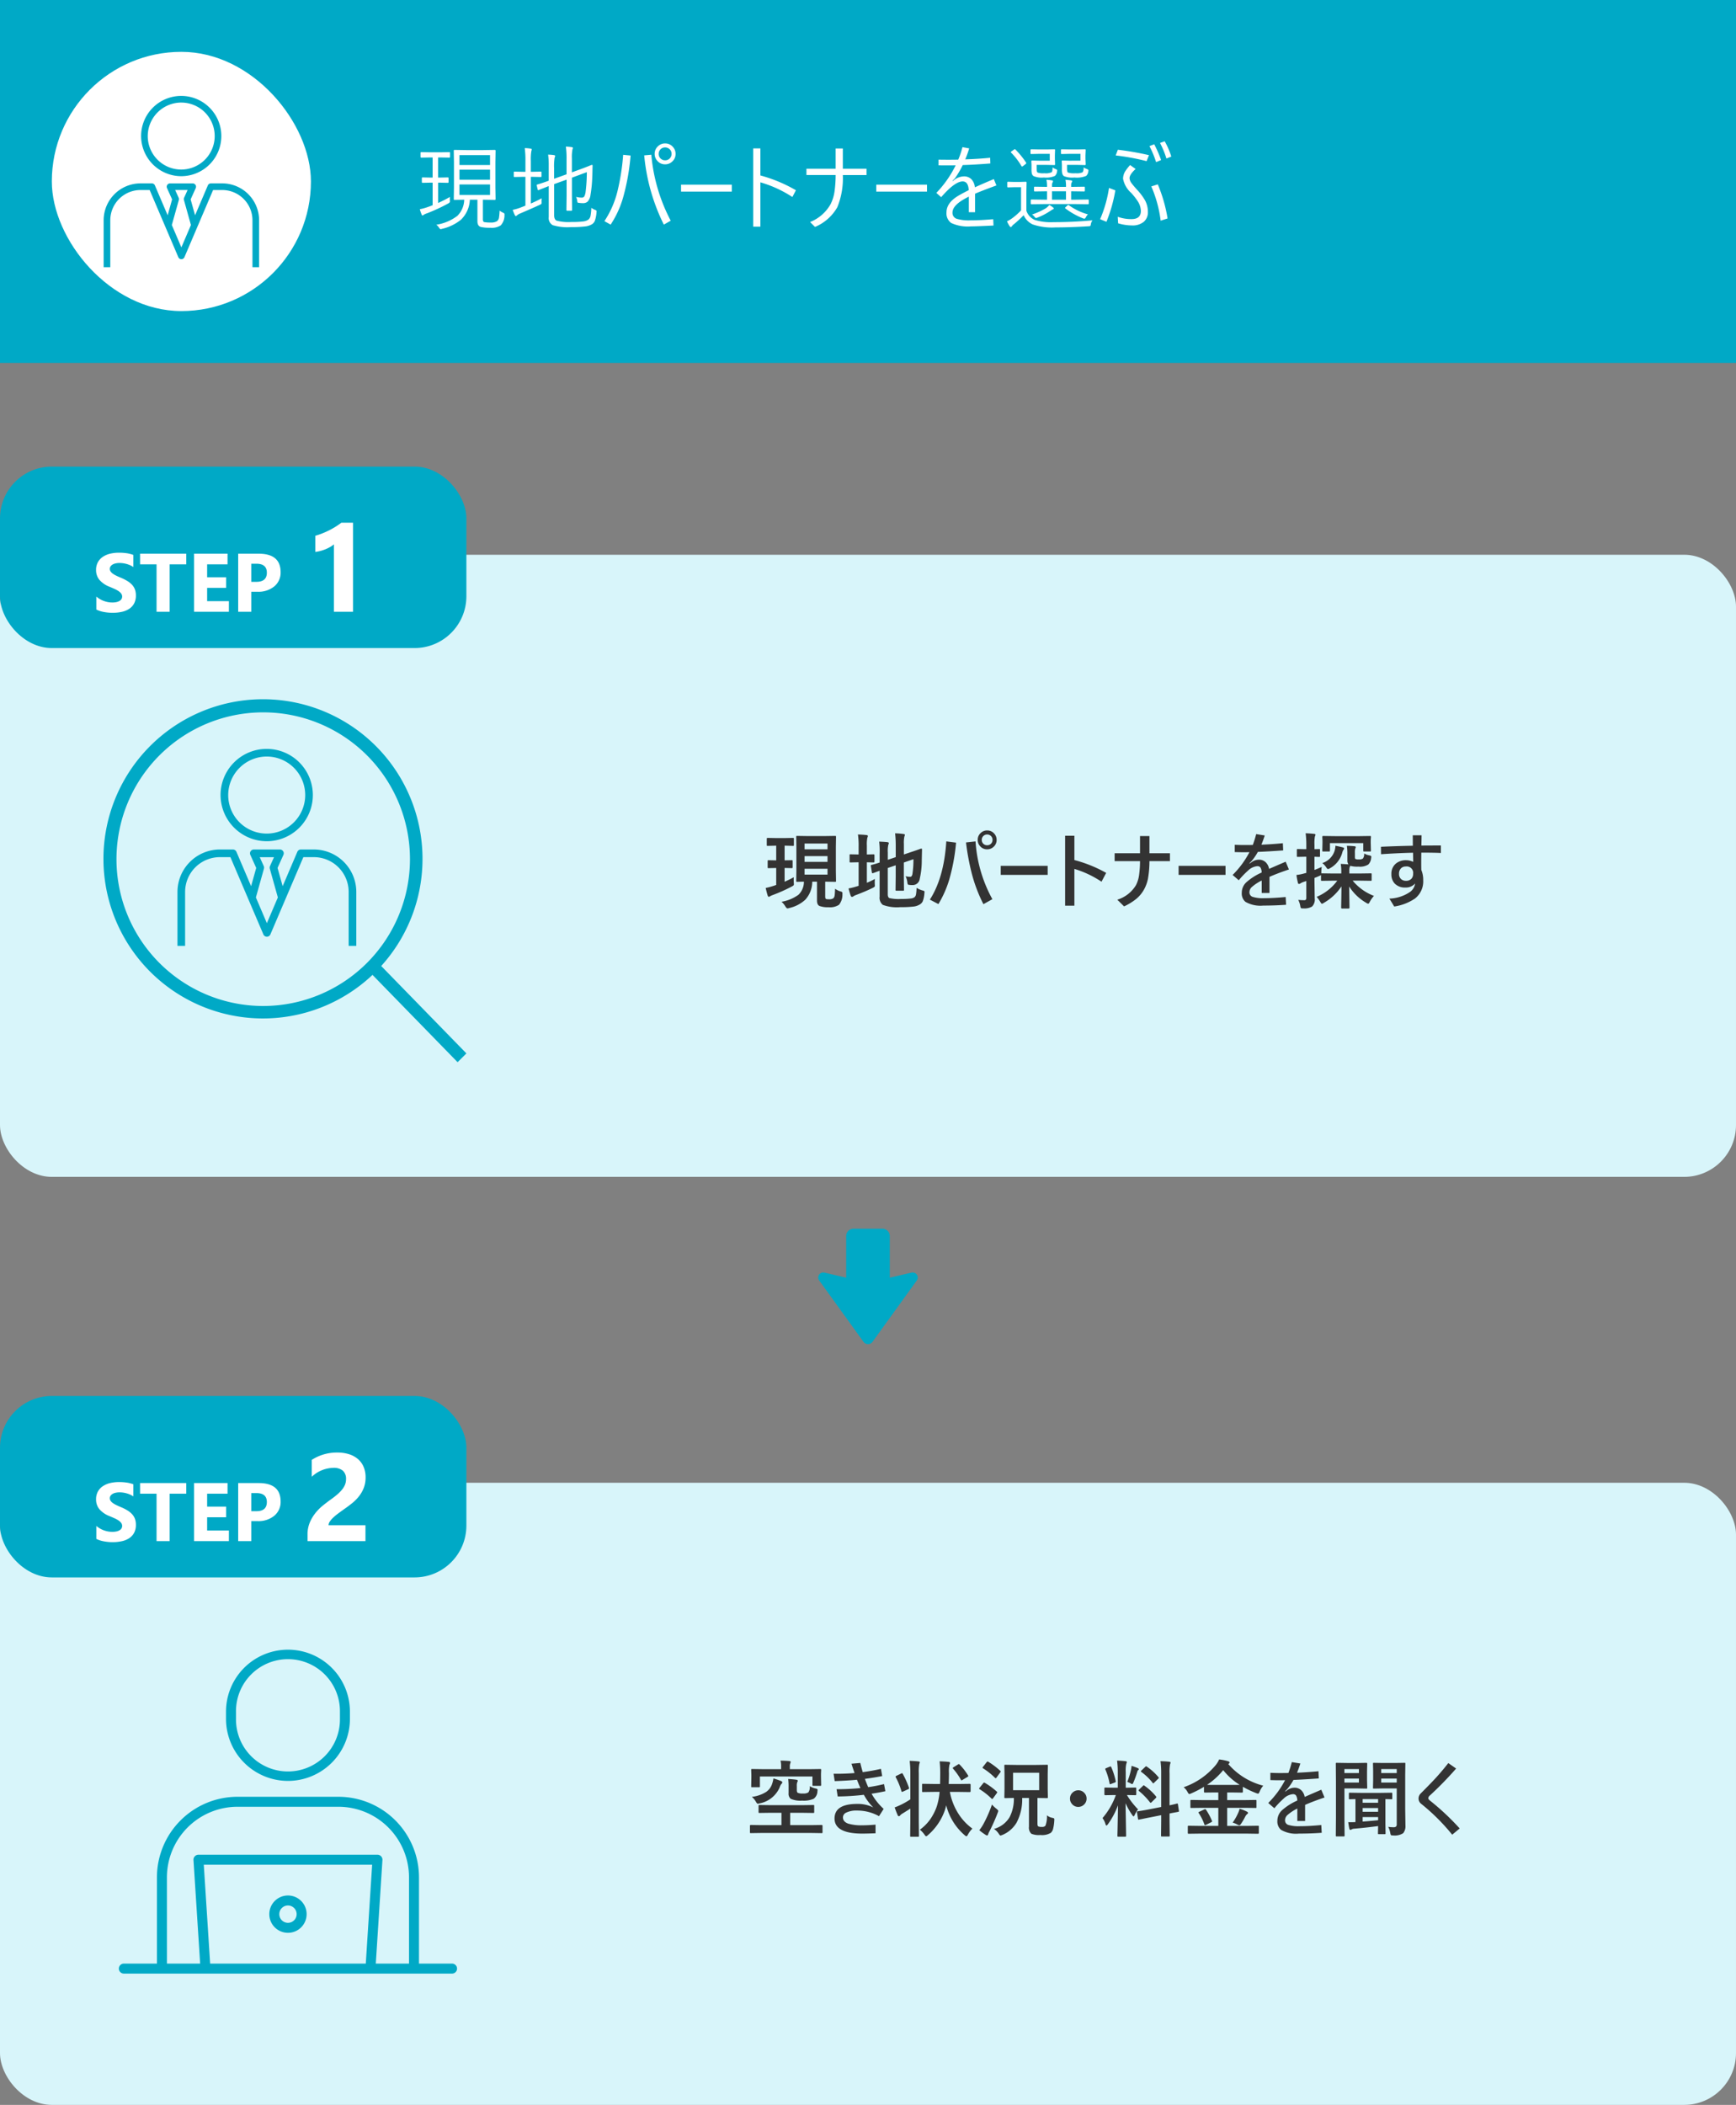 <svg xmlns="http://www.w3.org/2000/svg" width="335" height="406" viewBox="0 0 335 406">
  <rect x="0" y="0" width="335" height="406" fill="#808080" stroke="none"/>
  <g id="グループ_5468" data-name="グループ 5468" transform="translate(-20 -1033)">
    <g id="ステップ" transform="translate(0 486)">
      <rect id="長方形_3112" data-name="長方形 3112" width="335" height="120" rx="10" transform="translate(20 654)" fill="#d8f5fa"/>
      <g id="STEP1" transform="translate(-245 -76)">
        <rect id="長方形_3114" data-name="長方形 3114" width="70" height="70" transform="translate(285 758)" fill="rgba(255,255,255,0)"/>
        <path id="パス_9417" data-name="パス 9417" d="M69.925,68.184,53.488,51.326a30.785,30.785,0,1,0-1.681,1.716l16.42,16.84Zm-39.2-9.144A28.319,28.319,0,1,1,59.039,30.721,28.351,28.351,0,0,1,30.721,59.04" transform="translate(285.075 758)" fill="#00a9c6"/>
        <path id="パス_9422" data-name="パス 9422" d="M55.763,112.492a8.905,8.905,0,1,0-8.94-8.9A8.933,8.933,0,0,0,55.763,112.492Zm0-16.336a7.431,7.431,0,1,1-7.465,7.431A7.457,7.457,0,0,1,55.763,96.156Zm9.056,17.931h-2.5a.737.737,0,0,0-.678.448l-2.832,6.631-.987-3.525,1.134-2.513a.737.737,0,0,0-.672-1.04h-5.04a.737.737,0,0,0-.672,1.04l1.134,2.513-.987,3.525-2.831-6.631a.737.737,0,0,0-.678-.448h-2.5a8.192,8.192,0,0,0-8.2,8.167V132.68h1.474V122.255a6.716,6.716,0,0,1,6.724-6.693h2.015l6.363,14.9a.737.737,0,0,0,1.356,0l6.363-14.9h2.016a6.716,6.716,0,0,1,6.724,6.693V132.68h1.474V122.255A8.192,8.192,0,0,0,64.819,114.088ZM55.763,128.3l-2.12-4.964,1.554-5.552a.738.738,0,0,0-.038-.5l-.775-1.717h2.757l-.775,1.717a.738.738,0,0,0-.038.5l1.554,5.552Z" transform="translate(260.737 672.767)" fill="#00a9c6"/>
      </g>
      <rect id="長方形_3115" data-name="長方形 3115" width="335" height="120" rx="10" transform="translate(20 833)" fill="#d8f5fa"/>
      <rect id="長方形_3113" data-name="長方形 3113" width="90" height="35" rx="10" transform="translate(20 637)" fill="#00a9c6"/>
      <rect id="長方形_3116" data-name="長方形 3116" width="90" height="35" rx="10" transform="translate(20 816.258)" fill="#00a9c6"/>
      <g id="グループ_4890" data-name="グループ 4890" transform="translate(134 679)">
        <path id="パス_9439" data-name="パス 9439" d="M-51.852-2.578a3.272,3.272,0,0,0,1.047.516.8.8,0,0,1,.313.141.351.351,0,0,1,.063.234q0,.07-.008.18A3.058,3.058,0,0,1-51.094.516a3.121,3.121,0,0,1-1.992.477A4.687,4.687,0,0,1-54.852.75Q-55.344.531-55.344-.3V-3.937h-.914A5.176,5.176,0,0,1-57.617-.445,6.83,6.83,0,0,1-60.68,1.141a1.621,1.621,0,0,1-.352.078q-.172,0-.414-.383a3.63,3.63,0,0,0-.742-.9,7.76,7.76,0,0,0,3.273-1.352,3.469,3.469,0,0,0,1.047-2.523q-.555.008-1,.023l-.312.008q-.125,0-.148-.031a.292.292,0,0,1-.023-.148l.031-1.945v-4.594l-.031-1.945a.285.285,0,0,1,.031-.172.269.269,0,0,1,.141-.023l2,.031h3.32l2.008-.031q.133,0,.156.039a.315.315,0,0,1,.023.156l-.031,1.945v4.594l.031,1.945a.254.254,0,0,1-.027.152.254.254,0,0,1-.152.027l-1.906-.031v2.852q0,.422.172.492a2.076,2.076,0,0,0,.578.047,1.317,1.317,0,0,0,.836-.2,1.01,1.01,0,0,0,.242-.625Q-51.883-1.711-51.852-2.578ZM-53.312-5.3V-6.43h-4.43V-5.3Zm0-6h-4.43v1.117h4.43Zm-4.43,3.539h4.43V-8.867h-4.43Zm-3.789-3.125h-.062v2.836l1.375-.031a.247.247,0,0,1,.156.031.269.269,0,0,1,.023.141v1.188q0,.125-.039.148a.244.244,0,0,1-.141.023l-1.375-.031v2.656q1.086-.484,1.773-.875-.016.2-.016.445,0,.219.016.609.016.2.016.266a.381.381,0,0,1-.062.25,1.5,1.5,0,0,1-.336.219,29.764,29.764,0,0,1-3.68,1.648,3.431,3.431,0,0,0-.5.227.488.488,0,0,1-.25.109q-.148,0-.211-.2-.18-.531-.4-1.5a13.717,13.717,0,0,0,1.5-.4q.18-.055.531-.18V-6.578l-1.469.031q-.133,0-.156-.031a.269.269,0,0,1-.023-.141V-7.906q0-.125.031-.148a.292.292,0,0,1,.148-.023l1.469.031v-2.836H-63.3l-1.57.039q-.117,0-.141-.039a.315.315,0,0,1-.023-.156v-1.172q0-.172.164-.172l1.57.031h1.773l1.555-.031q.125,0,.148.031a.269.269,0,0,1,.023.141v1.172a.285.285,0,0,1-.031.172.269.269,0,0,1-.141.023ZM-36.125-2.75a4.585,4.585,0,0,0,1.156.508,1.036,1.036,0,0,1,.313.117.193.193,0,0,1,.063.164q0,.063-.023.25A5.4,5.4,0,0,1-34.93-.172a1.376,1.376,0,0,1-.555.617,2.938,2.938,0,0,1-1.281.422,20.932,20.932,0,0,1-2.508.109A7.75,7.75,0,0,1-42.648.531a1.742,1.742,0,0,1-.609-1.586V-6.047q-.422.148-.937.344-.281.1-.344.117a.455.455,0,0,1-.109.023q-.07,0-.1-.148l-.2-1.25a.535.535,0,0,1-.016-.1q0-.055.141-.109.648-.156,1.57-.461V-9.391q.008-.211.008-.43a14.755,14.755,0,0,0-.1-1.844q.813.023,1.539.094.32.047.32.18a.888.888,0,0,1-.1.336,6.08,6.08,0,0,0-.094,1.516v1.383l1.531-.516v-2.32a19.888,19.888,0,0,0-.125-2.273,12.377,12.377,0,0,1,1.633.133q.258.023.258.172a1.345,1.345,0,0,1-.1.32,5.914,5.914,0,0,0-.094,1.438v2.016l1.234-.414q.859-.281,1.625-.555.422-.156.469-.164h.039q.133,0,.133.164l-.047,2.047A15.761,15.761,0,0,1-35.516-4.5a1.37,1.37,0,0,1-1.375,1.219,4.308,4.308,0,0,1-.594-.031q-.273-.023-.328-.1a1.494,1.494,0,0,1-.1-.43,3.614,3.614,0,0,0-.336-1.148,3.751,3.751,0,0,0,.844.109.363.363,0,0,0,.32-.125,1.047,1.047,0,0,0,.164-.469,17.612,17.612,0,0,0,.188-2.8l-1.852.641v2.781l.031,2.484a.235.235,0,0,1-.027.145.254.254,0,0,1-.152.027h-1.281q-.125,0-.148-.031a.269.269,0,0,1-.023-.141l.031-2.484V-7.1l-1.531.523v5.07q0,.57.3.727a7.8,7.8,0,0,0,2.3.172A13.838,13.838,0,0,0-37.2-.7a1.464,1.464,0,0,0,.688-.25.94.94,0,0,0,.281-.57A9.054,9.054,0,0,0-36.125-2.75Zm-8.039-1.711A4.335,4.335,0,0,0-44.2-3.9q0,.211.008.43.016.2.016.266a.364.364,0,0,1-.062.246,1.734,1.734,0,0,1-.367.223q-1.266.633-3.187,1.359a2.116,2.116,0,0,0-.523.258.388.388,0,0,1-.273.109q-.156,0-.242-.2-.172-.453-.43-1.422a12.35,12.35,0,0,0,1.586-.4l.367-.109V-7.68h-.133l-1.453.031q-.125,0-.141-.031a.35.35,0,0,1-.016-.141V-9.039a.288.288,0,0,1,.023-.156.224.224,0,0,1,.133-.023l1.453.031h.133v-1.5a14.709,14.709,0,0,0-.133-2.352q.922.023,1.656.109.258.023.258.2a1.345,1.345,0,0,1-.1.32,6.4,6.4,0,0,0-.094,1.516v1.711l1.313-.031q.156,0,.156.18V-7.82q0,.172-.156.172l-1.312-.031v3.953Q-45.023-4.008-44.164-4.461Zm21.656-9.359a1.762,1.762,0,0,1,1.359.6A1.752,1.752,0,0,1-20.68-12a1.739,1.739,0,0,1-.6,1.352,1.78,1.78,0,0,1-1.227.469,1.739,1.739,0,0,1-1.352-.6A1.752,1.752,0,0,1-24.328-12a1.739,1.739,0,0,1,.6-1.352A1.752,1.752,0,0,1-22.508-13.82Zm0,.781a.983.983,0,0,0-.773.336,1,1,0,0,0-.266.7,1.007,1.007,0,0,0,.336.781,1.019,1.019,0,0,0,.7.258,1.007,1.007,0,0,0,.781-.336,1.019,1.019,0,0,0,.258-.7,1.007,1.007,0,0,0-.336-.781A1.019,1.019,0,0,0-22.508-13.039ZM-33.562-.477q2.727-4.234,3.172-11.234l1.883.242a37.728,37.728,0,0,1-1.336,7.2A20.506,20.506,0,0,1-31.914.383Zm6.977-11.031,1.836-.2A26.625,26.625,0,0,0-21.5-.562L-23.227.4A28.907,28.907,0,0,1-25.5-5.617,46.4,46.4,0,0,1-26.586-11.508Zm6.7,4.516h9.055V-5.25h-9.055ZM-5.672-8.109A25.821,25.821,0,0,1,.461-5.633l-.9,1.7A19.468,19.468,0,0,0-5.672-6.4V.688H-7.461V-12.8h1.789ZM8.813-9.422h3.953v1.516H8.813a19.579,19.579,0,0,1-.3,3.461A7.375,7.375,0,0,1,7.8-2.492,6.38,6.38,0,0,1,6.273-.625,11.266,11.266,0,0,1,3.914.828L2.609-.461a6.383,6.383,0,0,0,3.609-2.82,6.218,6.218,0,0,0,.594-1.937,19.906,19.906,0,0,0,.18-2.687h-4.9V-9.422h4.9v-3.312h1.82Zm5.625,2.43h9.055V-5.25H14.438ZM30.414-11.07q2.273-.1,4.141-.289l.063,1.391q-2.781.2-4.891.289a10.344,10.344,0,0,1-1.25,1.82l-.367.352.047.07.4-.289A2.36,2.36,0,0,1,29.93-8.18a1.841,1.841,0,0,1,1.336.516A2.322,2.322,0,0,1,31.9-6.4q.648-.3,3.2-1.391l.625,1.5q-2.141.711-3.75,1.422v3.109h-1.5v-2.4a8.441,8.441,0,0,0-1.937,1.281,1.358,1.358,0,0,0-.43.953.9.9,0,0,0,.609.914,6.643,6.643,0,0,0,2.234.258q1.8,0,4.148-.227L35.18.516q-2.148.156-4.414.156a5.79,5.79,0,0,1-3.437-.727,2.1,2.1,0,0,1-.7-1.75,2.75,2.75,0,0,1,.844-1.984A11.271,11.271,0,0,1,30.461-5.7,1.8,1.8,0,0,0,30.2-6.719a.745.745,0,0,0-.586-.211,2.923,2.923,0,0,0-1.766.844,16.044,16.044,0,0,0-1.8,1.875L24.859-5.234a17.6,17.6,0,0,0,3.25-4.4q-.453.016-1.266.016-.516,0-1.57-.031v-1.406q1.008.047,1.781.047,1.1,0,1.7-.016a19.457,19.457,0,0,0,.656-2.094l1.648.266Q30.773-11.945,30.414-11.07ZM44.273-4.133l-2.18.031a.247.247,0,0,1-.156-.031.269.269,0,0,1-.023-.141v-.961a.727.727,0,0,1-.234.156q-.672.289-1.023.422v.734l.047,3.2A1.878,1.878,0,0,1,40.188.859a2.884,2.884,0,0,1-1.664.359h-.2q-.242,0-.3-.1a1.187,1.187,0,0,1-.109-.383A4.453,4.453,0,0,0,37.531-.43a9.421,9.421,0,0,0,1.2.063q.352,0,.352-.453V-4.07l-.594.2a2.834,2.834,0,0,0-.562.273.425.425,0,0,1-.273.094q-.141,0-.187-.2a12.538,12.538,0,0,1-.289-1.531,8.4,8.4,0,0,0,1.484-.289l.422-.109V-8.75h-.273l-1.375.031a.247.247,0,0,1-.156-.031.269.269,0,0,1-.023-.141v-1.172q0-.125.031-.148a.292.292,0,0,1,.148-.023l1.375.031h.273v-.8a17.192,17.192,0,0,0-.133-2.273q.9.031,1.641.117.258.023.258.172a1.132,1.132,0,0,1-.117.336,8.216,8.216,0,0,0-.078,1.617v.836l.891-.031q.133,0,.156.031a.269.269,0,0,1,.023.141v1.172q0,.125-.031.148a.292.292,0,0,1-.148.023l-.3-.008q-.281-.016-.594-.023V-6.2q.789-.3,1.406-.586a6.871,6.871,0,0,0-.078,1.148v.109a.268.268,0,0,1,.109-.016l2.18.031h1.563v-.273a8.517,8.517,0,0,0-.109-1.578q.719.023,1.484.094a1.376,1.376,0,0,1-.2-.812v-1.07a10.283,10.283,0,0,0-.1-1.7q.648,0,1.445.078.273.023.273.172a.682.682,0,0,1-.1.289,3.162,3.162,0,0,0-.062.883v.656q0,.383.078.445a1.323,1.323,0,0,0,.672.094,1.257,1.257,0,0,0,.8-.172,1.517,1.517,0,0,0,.234-.977,2.916,2.916,0,0,0,.977.367,1.258,1.258,0,0,1,.328.109.214.214,0,0,1,.07.18,1.889,1.889,0,0,1-.031.258,1.947,1.947,0,0,1-.555,1.227,3.046,3.046,0,0,1-1.891.4,4.852,4.852,0,0,1-1.586-.156.7.7,0,0,1-.094.227,2.52,2.52,0,0,0-.078.813v.445h1.938l2.188-.031a.247.247,0,0,1,.156.031.292.292,0,0,1,.023.148v1.086a.235.235,0,0,1-.027.145.254.254,0,0,1-.152.027l-2.187-.031h-1.3a9.911,9.911,0,0,0,4.109,2.945,5.225,5.225,0,0,0-.8,1.141q-.187.367-.32.367a1.113,1.113,0,0,1-.383-.18,9.587,9.587,0,0,1-3.281-3.148l.063,4.094q0,.164-.18.164H45.984q-.18,0-.18-.164,0-.133.031-1.664.023-1.406.031-2.445A10.158,10.158,0,0,1,42.445.156a.828.828,0,0,1-.352.164q-.109,0-.32-.367a5.535,5.535,0,0,0-.7-.961,9.482,9.482,0,0,0,3.984-3.125Zm4.9-8.586,2.2-.031a.247.247,0,0,1,.156.031.292.292,0,0,1,.023.148l-.039.648v.516l.039,1.453q0,.141-.039.172a.244.244,0,0,1-.141.023H50.25q-.133,0-.156-.039a.315.315,0,0,1-.023-.156v-1.422h-6.43v1.422q0,.141-.039.172a.315.315,0,0,1-.156.023H42.328q-.109,0-.141-.039a.457.457,0,0,1-.016-.156l.031-1.453v-.4l-.031-.766q0-.18.156-.18l2.188.031ZM44.7-10.867q1.07.211,1.445.32.227.063.227.2a.368.368,0,0,1-.1.242,1.56,1.56,0,0,0-.25.57,4.918,4.918,0,0,1-2.359,3,.964.964,0,0,1-.4.156q-.133,0-.32-.3a3.617,3.617,0,0,0-.773-.852,3.65,3.65,0,0,0,2.352-2.3A3.907,3.907,0,0,0,44.7-10.867ZM61.273-9.539q-.016,1.211-.016,1.922,0,.8.016,1.406a4.986,4.986,0,0,1,.367,2,4.18,4.18,0,0,1-1.6,3.531A9.666,9.666,0,0,1,56.047.852l-.93-1.523a7.484,7.484,0,0,0,4.047-1.336,2.418,2.418,0,0,0,.914-1.578,2.366,2.366,0,0,1-1.875.773,2.718,2.718,0,0,1-2.047-.75A2.542,2.542,0,0,1,55.5-5.406a2.5,2.5,0,0,1,.922-2.07,3.028,3.028,0,0,1,1.93-.6,3.131,3.131,0,0,1,1.359.32L59.68-9.523q-2.977.07-6.18.289l-.016-1.437q3.055-.141,6.156-.2l-.016-2.016h1.7q0,.578-.039,1.984,1.281-.016,3.766-.016v1.445Q63.789-9.539,61.273-9.539ZM58.281-6.867a1.228,1.228,0,0,0-.961.391,1.437,1.437,0,0,0-.352,1.023,1.3,1.3,0,0,0,.414,1.023,1.327,1.327,0,0,0,.93.32,1.355,1.355,0,0,0,1.07-.414,1.371,1.371,0,0,0,.313-.945A1.243,1.243,0,0,0,58.281-6.867Z" transform="translate(99 42)" fill="#333" stroke="rgba(0,0,0,0)" stroke-width="1"/>
      </g>
      <g id="グループ_4893" data-name="グループ 4893" transform="translate(134 858.258)">
        <path id="パス_9440" data-name="パス 9440" d="M-66.078.547l-2.031.031q-.125,0-.148-.031A.292.292,0,0,1-68.281.4V-.836q0-.156.172-.156l2.031.031H-62.2V-3.344h-2.031l-2.2.031a.266.266,0,0,1-.164-.031.269.269,0,0,1-.023-.141V-4.672q0-.125.031-.148a.315.315,0,0,1,.156-.023l2.2.031h5.969l2.188-.031a.285.285,0,0,1,.172.031.269.269,0,0,1,.023.141v1.188q0,.117-.031.145a.3.3,0,0,1-.164.027l-2.187-.031h-2.258V-.961h4.031l2.031-.031q.18,0,.18.156V.4q0,.133-.039.156a.244.244,0,0,1-.141.023L-56.492.547Zm9.25-12.3,2.109-.031q.133,0,.156.039a.292.292,0,0,1,.023.148l-.031.719v.563l.031,1.586a.266.266,0,0,1-.031.164.292.292,0,0,1-.148.023h-1.328q-.125,0-.148-.031a.315.315,0,0,1-.023-.156v-1.617H-66.359v1.891a.266.266,0,0,1-.031.164.269.269,0,0,1-.141.023h-1.328q-.133,0-.156-.031a.315.315,0,0,1-.023-.156l.031-1.7v-.531l-.031-.914a.266.266,0,0,1,.031-.164.292.292,0,0,1,.148-.023l2.109.031h3.484v-.492a4.753,4.753,0,0,0-.109-1.156q.781,0,1.711.078.242.023.242.18,0,.023-.086.3a1.508,1.508,0,0,0-.078.594v.492Zm.086,3.281a3.614,3.614,0,0,0,1.086.43,1.08,1.08,0,0,1,.352.117.224.224,0,0,1,.07.188,1.564,1.564,0,0,1-.023.219,1.833,1.833,0,0,1-.734,1.477,4.826,4.826,0,0,1-2.227.352,4.581,4.581,0,0,1-2.2-.352,1.272,1.272,0,0,1-.406-1.1v-1.2a11.419,11.419,0,0,0-.078-1.523q.984.055,1.586.148.258.047.258.188a.587.587,0,0,1-.1.3,1.928,1.928,0,0,0-.078.719v.727q0,.484.164.57a2.092,2.092,0,0,0,1.023.148,1.762,1.762,0,0,0,1.039-.211A1.73,1.73,0,0,0-56.742-8.477ZM-63.75-9.969a13.525,13.525,0,0,1,1.469.5q.242.1.242.266a.445.445,0,0,1-.2.32,2.767,2.767,0,0,0-.32.672,5.287,5.287,0,0,1-3.867,3.055,1.749,1.749,0,0,1-.328.07q-.156,0-.359-.359a3.557,3.557,0,0,0-.8-.969,6.662,6.662,0,0,0,2.758-.953,2.99,2.99,0,0,0,1.133-1.5A5.784,5.784,0,0,0-63.75-9.969Zm18.938,2.945a11.426,11.426,0,0,0,2.336,2.93l-.9,1.406a8.657,8.657,0,0,0-4.2-1.086,4.505,4.505,0,0,0-2.148.406,1.024,1.024,0,0,0-.609.906q0,.859,1.039,1.219a9.117,9.117,0,0,0,2.773.313q1.047,0,2.477-.125V.609q-1.727.062-2.523.063-5.391,0-5.391-2.914,0-2.812,4.383-2.812a6.568,6.568,0,0,1,3.1.688A10.282,10.282,0,0,1-46.3-6.812a46.142,46.142,0,0,1-5.047.32l-.219-1.4a45.764,45.764,0,0,0,4.609-.219q-.2-.4-.672-1.6-1.977.18-4.3.258l-.211-1.43q.211.016.625.016,1.672,0,3.422-.141-.4-1.156-.594-1.8l1.7-.148q.188.789.469,1.773,1.875-.25,3.516-.633l.242,1.391q-1.617.313-3.344.539.352.93.641,1.6a30.4,30.4,0,0,0,3.055-.594l.258,1.375Q-43.516-7.211-44.812-7.023Zm12.1-.352-2.18.031q-.125,0-.148-.031a.269.269,0,0,1-.023-.141V-8.75a.247.247,0,0,1,.031-.156.269.269,0,0,1,.141-.023l2.18.031h1.117q.031-1.266.031-2.125a21.336,21.336,0,0,0-.109-2.242q1,.023,1.742.109.258.023.258.2a.717.717,0,0,1-.109.336,6.084,6.084,0,0,0-.1,1.586q0,1.07-.047,2.141h1.891l2.172-.031q.164,0,.164.18v1.234q0,.172-.164.172l-2.172-.031H-29.7a11.8,11.8,0,0,0,1.719,4.32A10.5,10.5,0,0,0-25.352-.289,4.427,4.427,0,0,0-26.219.867q-.172.32-.281.32a.7.7,0,0,1-.336-.2,11.157,11.157,0,0,1-3.57-5.773q-.055.25-.242.891A11.164,11.164,0,0,1-33.93.961a.925.925,0,0,1-.352.227q-.086,0-.3-.289a4.424,4.424,0,0,0-.906-.977,8.75,8.75,0,0,0,1.961-1.961,10.285,10.285,0,0,0,1.266-2.437,12.391,12.391,0,0,0,.578-2.9Zm-4.75-5.984q.922.023,1.7.109.258.031.258.164a1.009,1.009,0,0,1-.094.32,7.936,7.936,0,0,0-.1,1.773v9.281l.031,2.813a.247.247,0,0,1-.031.156.269.269,0,0,1-.141.023h-1.328a.285.285,0,0,1-.172-.031.292.292,0,0,1-.023-.148l.031-2.8V-4.156q-.3.211-1.555.984a1.47,1.47,0,0,0-.414.344.316.316,0,0,1-.227.141.232.232,0,0,1-.234-.164q-.328-.758-.594-1.531a9.433,9.433,0,0,0,.9-.367,14.468,14.468,0,0,0,2.125-1.187v-5.008A18.363,18.363,0,0,0-37.461-13.359Zm-1.328,2.508A16.689,16.689,0,0,1-37.609-8.2a.36.36,0,0,1,.031.125q0,.1-.2.2l-.961.438a.6.6,0,0,1-.2.063q-.07,0-.109-.141a13.524,13.524,0,0,0-1.086-2.664.311.311,0,0,1-.047-.133q0-.078.172-.164l.93-.453a.483.483,0,0,1,.148-.047Q-38.867-10.977-38.789-10.852ZM-27.8-12.625A11.728,11.728,0,0,1-26.2-10.562a.33.33,0,0,1,.055.133q0,.063-.164.172l-.945.563a.344.344,0,0,1-.187.094q-.062,0-.133-.125a12.421,12.421,0,0,0-1.5-2.117.22.22,0,0,1-.07-.125q0-.078.164-.172l.836-.516a.376.376,0,0,1,.188-.078Q-27.914-12.734-27.8-12.625ZM-21.2-.227a5.083,5.083,0,0,0,3.016-2.258A7.644,7.644,0,0,0-17.352-6.2q-.7.008-1.266.023l-.4.008q-.125,0-.148-.039a.315.315,0,0,1-.023-.156l.031-1.6v-2.844l-.031-1.617q0-.133.031-.156a.269.269,0,0,1,.141-.023l2.1.031h3.883l2.063-.031q.133,0,.156.031a.292.292,0,0,1,.023.148l-.031,1.617v2.844l.031,1.6a.285.285,0,0,1-.031.172.292.292,0,0,1-.148.023L-12.8-6.2v4.938q0,.43.156.547a1.54,1.54,0,0,0,.711.094.807.807,0,0,0,.672-.227,4.972,4.972,0,0,0,.289-2.008,2.242,2.242,0,0,0,1,.477,1.668,1.668,0,0,1,.359.109.271.271,0,0,1,.07.211q0,.07-.008.172A8.263,8.263,0,0,1-9.8-.172a1.594,1.594,0,0,1-.43.7,3.24,3.24,0,0,1-2,.414A3.768,3.768,0,0,1-13.977.7a1.606,1.606,0,0,1-.461-1.359V-6.2H-15.75A9.478,9.478,0,0,1-16.836-1.43a5.741,5.741,0,0,1-2.7,2.344q-.375.141-.383.141-.117,0-.336-.336A3.02,3.02,0,0,0-21.2-.227ZM-12.469-7.7V-11.07h-5.039V-7.7ZM-24.023.016a7.881,7.881,0,0,0,.828-1.25,25.247,25.247,0,0,0,1.617-3.7,6.517,6.517,0,0,0,.867.82q.352.281.352.414a2.09,2.09,0,0,1-.109.352A37.357,37.357,0,0,1-22.039.2a2.553,2.553,0,0,0-.273.6q-.055.227-.211.227A.607.607,0,0,1-22.8.914,10.475,10.475,0,0,1-24.023.016Zm1.727-13.2a13.764,13.764,0,0,1,2.32,1.75q.086.07.086.117a.56.56,0,0,1-.1.2l-.7.961q-.1.141-.172.141a.2.2,0,0,1-.133-.07,13.26,13.26,0,0,0-2.3-1.836q-.1-.062-.1-.117a.468.468,0,0,1,.1-.187l.688-.875q.109-.133.188-.133A.311.311,0,0,1-22.3-13.187Zm-.672,4.055a13.963,13.963,0,0,1,2.32,1.7q.086.078.086.125a.513.513,0,0,1-.1.2l-.687.938q-.125.164-.187.164-.047,0-.133-.086a13.135,13.135,0,0,0-2.289-1.8q-.1-.055-.1-.109a.426.426,0,0,1,.1-.18l.688-.859q.1-.133.164-.133A.325.325,0,0,1-22.969-9.133ZM-4.922-7.68a1.545,1.545,0,0,1,1.188.531,1.534,1.534,0,0,1,.414,1.07,1.545,1.545,0,0,1-.531,1.188,1.552,1.552,0,0,1-1.07.414,1.53,1.53,0,0,1-1.187-.531,1.552,1.552,0,0,1-.414-1.07,1.53,1.53,0,0,1,.531-1.187A1.534,1.534,0,0,1-4.922-7.68Zm7.484-5.727q.867.023,1.625.109.258.023.258.164a.942.942,0,0,1-.1.336,6.035,6.035,0,0,0-.109,1.609V-8.18h.125l1.727-.031q.133,0,.156.031a.292.292,0,0,1,.023.148V-6.9q0,.164-.18.164L4.461-6.766A15.211,15.211,0,0,0,6.617-4a4.826,4.826,0,0,0-.641,1.055q-.141.289-.227.289T5.5-2.9A13.4,13.4,0,0,1,4.2-5.187l.109,6.273q0,.125-.039.156a.292.292,0,0,1-.148.023H2.8q-.125,0-.148-.031a.292.292,0,0,1-.023-.148q0-.063.023-.961.062-2.773.086-4.906A15.188,15.188,0,0,1,.8-1.141Q.6-.883.516-.883q-.1,0-.187-.273A3.487,3.487,0,0,0-.25-2.32,13.8,13.8,0,0,0,2.328-6.766H2.039L.3-6.734q-.18,0-.18-.164V-8.031q0-.133.031-.156A.292.292,0,0,1,.3-8.211l1.742.031H2.7v-2.969A16.724,16.724,0,0,0,2.563-13.406Zm6.07,9.422,2.445-.477v-6.406a17.649,17.649,0,0,0-.133-2.43q.938.023,1.7.109.242.031.242.18a1.345,1.345,0,0,1-.1.32,8.362,8.362,0,0,0-.094,1.773v6.133q.594-.125,1.055-.242.078-.016.266-.07.086-.016.117-.023a.431.431,0,0,1,.086-.016q.062,0,.094.172l.188,1.25q.008.063.008.078,0,.086-.164.109-.047.016-.508.1-.555.1-1.141.219v1.492l.031,2.766a.247.247,0,0,1-.031.156.292.292,0,0,1-.148.023H11.219q-.125,0-.148-.039a.244.244,0,0,1-.023-.141l.031-2.75V-2.883l-2.2.438q-.9.172-1.555.313-.141.023-.367.07l-.141.031a.535.535,0,0,1-.1.016q-.094,0-.109-.141l-.2-1.266a.658.658,0,0,1-.016-.109q0-.07.156-.1.039-.008.3-.047Q7.625-3.789,8.633-3.984Zm-.773-4.57A10.694,10.694,0,0,1,10.07-6.508a.308.308,0,0,1,.078.148q0,.055-.125.188l-.789.781q-.133.125-.187.125t-.133-.094A13.134,13.134,0,0,0,6.8-7.531.611.611,0,0,1,6.7-7.664q0-.047.125-.172l.734-.7q.109-.117.148-.117T7.859-8.555Zm.43-3.7a10.906,10.906,0,0,1,2.258,2.039.2.2,0,0,1,.07.133q0,.063-.117.172l-.766.75q-.148.141-.2.141T9.43-9.117a10.967,10.967,0,0,0-2.18-2.1q-.086-.055-.086-.117a.271.271,0,0,1,.117-.18l.7-.672q.141-.125.18-.125A.244.244,0,0,1,8.289-12.258ZM4.531-9.3a14.165,14.165,0,0,0,.734-2.414,5.363,5.363,0,0,0,.1-.687q.953.32,1.211.445.18.094.18.2a.162.162,0,0,1-.094.156.63.63,0,0,0-.2.359,20.294,20.294,0,0,1-.734,2.031q-.141.336-.242.336a.873.873,0,0,1-.32-.148A4.47,4.47,0,0,0,4.531-9.3ZM1.445-12.141A13.227,13.227,0,0,1,2.3-9.453a.335.335,0,0,1,.016.086q0,.117-.219.2l-.687.258a.755.755,0,0,1-.2.055q-.07,0-.094-.156A12.334,12.334,0,0,0,.313-11.68.36.36,0,0,1,.281-11.8q0-.086.2-.164l.672-.273a.473.473,0,0,1,.156-.047Q1.375-12.289,1.445-12.141ZM18.453.672,16.406.7q-.141,0-.164-.031T16.211.547V-.672q0-.125.039-.148a.315.315,0,0,1,.156-.023l2.047.031H22.1V-4.3H19.047L16.9-4.273a.266.266,0,0,1-.164-.031.269.269,0,0,1-.023-.141v-1.2q0-.125.031-.148A.344.344,0,0,1,16.9-5.82l2.148.031H22.1V-7.266h-.625l-1.969.023q-.172,0-.172-.164v-.945a20.188,20.188,0,0,1-2.453,1.266,1.208,1.208,0,0,1-.383.125q-.125,0-.32-.367a3.057,3.057,0,0,0-.766-.945,13.952,13.952,0,0,0,6.211-4.3,4.644,4.644,0,0,0,.633-1.055,9.784,9.784,0,0,1,1.727.336q.289.086.289.258,0,.1-.156.227a.364.364,0,0,1-.094.063,13.272,13.272,0,0,0,6.75,4.172,3.7,3.7,0,0,0-.687,1.141q-.18.4-.3.4a1.674,1.674,0,0,1-.383-.109,18.238,18.238,0,0,1-2.562-1.219v.961q0,.164-.172.164L24.68-7.266h-.867v1.477h3.328l2.141-.031q.133,0,.156.031a.269.269,0,0,1,.023.141v1.2q0,.18-.062.18l-.117-.008L27.141-4.3H23.813V-.812h3.875L29.75-.844q.125,0,.148.031a.269.269,0,0,1,.023.141V.547q0,.156-.172.156L27.688.672ZM19.93-8.734q.3.016,1.547.016h3.2q1.242,0,1.547-.016a12.534,12.534,0,0,1-3.18-2.836A14.148,14.148,0,0,1,19.93-8.734Zm4.938,7.281a9.978,9.978,0,0,0,1.039-1.812,4.167,4.167,0,0,0,.3-.844,6.973,6.973,0,0,1,1.344.508q.289.148.289.273t-.2.258a1.7,1.7,0,0,0-.367.508,11.66,11.66,0,0,1-.844,1.422q-.164.211-.258.211a1.252,1.252,0,0,1-.367-.125A4.178,4.178,0,0,0,24.867-1.453ZM19.734-3.922A12.461,12.461,0,0,1,20.875-1.8a.36.36,0,0,1,.031.125q0,.07-.18.156l-.992.5a.833.833,0,0,1-.211.063q-.055,0-.109-.133a9.476,9.476,0,0,0-1.086-2.187.229.229,0,0,1-.062-.125q0-.055.188-.148l.914-.43a.6.6,0,0,1,.2-.062Q19.641-4.047,19.734-3.922ZM37.289-11.07q2.273-.1,4.141-.289l.063,1.391q-2.781.2-4.891.289a10.343,10.343,0,0,1-1.25,1.82l-.367.352.047.07.4-.289A2.36,2.36,0,0,1,36.8-8.18a1.841,1.841,0,0,1,1.336.516A2.322,2.322,0,0,1,38.773-6.4q.648-.3,3.2-1.391l.625,1.5q-2.141.711-3.75,1.422v3.109h-1.5v-2.4a8.441,8.441,0,0,0-1.937,1.281,1.358,1.358,0,0,0-.43.953.9.9,0,0,0,.609.914,6.643,6.643,0,0,0,2.234.258q1.8,0,4.148-.227L42.055.516q-2.148.156-4.414.156A5.79,5.79,0,0,1,34.2-.055a2.1,2.1,0,0,1-.7-1.75,2.75,2.75,0,0,1,.844-1.984A11.271,11.271,0,0,1,37.336-5.7a1.8,1.8,0,0,0-.266-1.023.745.745,0,0,0-.586-.211,2.923,2.923,0,0,0-1.766.844,16.044,16.044,0,0,0-1.8,1.875L31.734-5.234a17.6,17.6,0,0,0,3.25-4.4q-.453.016-1.266.016-.516,0-1.57-.031v-1.406q1.008.047,1.781.047,1.1,0,1.7-.016a19.456,19.456,0,0,0,.656-2.094l1.648.266Q37.648-11.945,37.289-11.07ZM54.883-.633a6.419,6.419,0,0,0,.992.078A.725.725,0,0,0,56.414-.7a.716.716,0,0,0,.117-.469V-8.039H53.875l-1.758.031q-.125,0-.148-.031a.37.37,0,0,1-.023-.164l.031-1.32v-1.914L51.945-12.8q0-.133.031-.156a.269.269,0,0,1,.141-.023l1.758.031h2.352l1.789-.031q.133,0,.156.031a.292.292,0,0,1,.023.148l-.031,2.141v6.6l.047,3.18A2.086,2.086,0,0,1,57.766.6a3.037,3.037,0,0,1-1.922.43q-.367,0-.437-.078a1.141,1.141,0,0,1-.125-.414A4,4,0,0,0,54.883-.633Zm1.648-11.141H53.539v.766h2.992Zm0,2.6v-.766H53.539v.766ZM48.32-.273a1.086,1.086,0,0,0-.492.133.407.407,0,0,1-.242.094q-.141,0-.211-.273-.1-.453-.2-1.219.289.016.516.016.406,0,.875-.031v-4.43q-.453.008-.828.023l-.258.008a.247.247,0,0,1-.156-.031.292.292,0,0,1-.023-.148v-.914q0-.125.031-.148a.292.292,0,0,1,.148-.023l2.063.031H53.43l2.063-.031q.133,0,.156.031a.269.269,0,0,1,.023.141v.914q0,.133-.031.156a.292.292,0,0,1-.148.023l-.156-.008q-.461-.016-.992-.023v4.75L54.375.594a.266.266,0,0,1-.031.164A.269.269,0,0,1,54.2.781H53.078q-.125,0-.148-.031a.315.315,0,0,1-.023-.156q0-.016.008-.445.016-.445.023-.93Q50.734-.484,48.32-.273Zm4.617-1.633v-.609H49.953v.867Q50.992-1.719,52.938-1.906ZM49.953-3.539h2.984v-.719H49.953Zm0-1.742h2.984v-.7H49.953Zm-.891-7.664,1.617-.031q.156,0,.156.18L50.8-11.328v1.68L50.836-8.2a.285.285,0,0,1-.031.172.2.2,0,0,1-.125.023l-1.617-.031H46.438v5.633l.031,3.438a.247.247,0,0,1-.031.156.269.269,0,0,1-.141.023H44.945a.235.235,0,0,1-.145-.027.254.254,0,0,1-.027-.152L44.8-2.406V-9.328L44.773-12.8q0-.133.031-.156a.292.292,0,0,1,.148-.023l1.883.031Zm.172,1.172h-2.8v.766h2.8Zm0,2.6v-.766h-2.8v.766Zm17.25-3.758,1.508,1.055a66.322,66.322,0,0,1-5.07,5.2.742.742,0,0,0-.3.547q0,.188.477.555A48.039,48.039,0,0,1,68.68-.32L67.234.883a39.4,39.4,0,0,0-5.961-5.937,1.281,1.281,0,0,1-.531-1.039,1.363,1.363,0,0,1,.43-.992q1.984-1.984,2.961-3.055Q65.3-11.422,66.484-12.93Z" transform="translate(99 41.742)" fill="#333" stroke="rgba(0,0,0,0)" stroke-width="1"/>
      </g>
      <path id="パス_9438" data-name="パス 9438" d="M-26.412-.43v-2.5a4.8,4.8,0,0,0,1.477.855,4.746,4.746,0,0,0,1.609.285,3.569,3.569,0,0,0,.832-.086,1.949,1.949,0,0,0,.594-.238,1.039,1.039,0,0,0,.355-.359.9.9,0,0,0,.117-.449.971.971,0,0,0-.187-.586,2.018,2.018,0,0,0-.512-.477,5.347,5.347,0,0,0-.77-.422q-.445-.2-.961-.414a4.9,4.9,0,0,1-1.957-1.336,2.917,2.917,0,0,1-.645-1.906,3.036,3.036,0,0,1,.352-1.5A2.986,2.986,0,0,1-25.15-10.6a4.291,4.291,0,0,1,1.4-.6,7.206,7.206,0,0,1,1.688-.191,10.15,10.15,0,0,1,1.551.105,6.1,6.1,0,0,1,1.246.324v2.336a3.768,3.768,0,0,0-.613-.344,4.859,4.859,0,0,0-.684-.246,5.214,5.214,0,0,0-.7-.145,4.949,4.949,0,0,0-.66-.047,3.443,3.443,0,0,0-.781.082,2,2,0,0,0-.594.23,1.147,1.147,0,0,0-.375.355.843.843,0,0,0-.133.465.888.888,0,0,0,.148.5,1.7,1.7,0,0,0,.422.422,4.477,4.477,0,0,0,.664.391q.391.191.883.395a9.837,9.837,0,0,1,1.207.6,4.291,4.291,0,0,1,.918.715,2.785,2.785,0,0,1,.586.91,3.216,3.216,0,0,1,.2,1.191,3.191,3.191,0,0,1-.355,1.574,2.886,2.886,0,0,1-.965,1.031,4.184,4.184,0,0,1-1.418.566A8.2,8.2,0,0,1-23.216.2,9.492,9.492,0,0,1-24.97.039,5.3,5.3,0,0,1-26.412-.43ZM-9.06-9.148h-3.2V0h-2.531V-9.148h-3.18V-11.2H-9.06ZM-.833,0H-7.552V-11.2h6.461v2.055H-5.029v2.492h3.664v2.047H-5.029v2.563h4.2Zm4.32-3.859V0H.963V-11.2H4.917q4.234,0,4.234,3.57A3.426,3.426,0,0,1,7.936-4.9,4.813,4.813,0,0,1,4.69-3.859Zm0-5.406v3.492h.992q2.016,0,2.016-1.766,0-1.727-2.016-1.727ZM23.123-17.18V0H19.431V-13.008a4.421,4.421,0,0,1-.721.51,7.44,7.44,0,0,1-.885.434,7.9,7.9,0,0,1-.973.328,7.1,7.1,0,0,1-1,.193V-14.66a15.4,15.4,0,0,0,2.719-1.078,15.472,15.472,0,0,0,2.309-1.441Z" transform="translate(65 665)" fill="#fff" stroke="rgba(0,0,0,0)" stroke-width="1"/>
      <path id="パス_9441" data-name="パス 9441" d="M-26.412-.43v-2.5a4.8,4.8,0,0,0,1.477.855,4.746,4.746,0,0,0,1.609.285,3.569,3.569,0,0,0,.832-.086,1.949,1.949,0,0,0,.594-.238,1.039,1.039,0,0,0,.355-.359.9.9,0,0,0,.117-.449.971.971,0,0,0-.187-.586,2.018,2.018,0,0,0-.512-.477,5.347,5.347,0,0,0-.77-.422q-.445-.2-.961-.414a4.9,4.9,0,0,1-1.957-1.336,2.917,2.917,0,0,1-.645-1.906,3.036,3.036,0,0,1,.352-1.5A2.986,2.986,0,0,1-25.15-10.6a4.291,4.291,0,0,1,1.4-.6,7.206,7.206,0,0,1,1.688-.191,10.15,10.15,0,0,1,1.551.105,6.1,6.1,0,0,1,1.246.324v2.336a3.768,3.768,0,0,0-.613-.344,4.859,4.859,0,0,0-.684-.246,5.214,5.214,0,0,0-.7-.145,4.949,4.949,0,0,0-.66-.047,3.443,3.443,0,0,0-.781.082,2,2,0,0,0-.594.23,1.147,1.147,0,0,0-.375.355.843.843,0,0,0-.133.465.888.888,0,0,0,.148.5,1.7,1.7,0,0,0,.422.422,4.477,4.477,0,0,0,.664.391q.391.191.883.395a9.837,9.837,0,0,1,1.207.6,4.291,4.291,0,0,1,.918.715,2.785,2.785,0,0,1,.586.91,3.216,3.216,0,0,1,.2,1.191,3.191,3.191,0,0,1-.355,1.574,2.886,2.886,0,0,1-.965,1.031,4.184,4.184,0,0,1-1.418.566A8.2,8.2,0,0,1-23.216.2,9.492,9.492,0,0,1-24.97.039,5.3,5.3,0,0,1-26.412-.43ZM-9.06-9.148h-3.2V0h-2.531V-9.148h-3.18V-11.2H-9.06ZM-.833,0H-7.552V-11.2h6.461v2.055H-5.029v2.492h3.664v2.047H-5.029v2.563h4.2Zm4.32-3.859V0H.963V-11.2H4.917q4.234,0,4.234,3.57A3.426,3.426,0,0,1,7.936-4.9,4.813,4.813,0,0,1,4.69-3.859Zm0-5.406v3.492h.992q2.016,0,2.016-1.766,0-1.727-2.016-1.727ZM18.4-3.07h7.125V0H14.345V-1.266a5.891,5.891,0,0,1,.434-2.314,7.68,7.68,0,0,1,1.09-1.84A9.453,9.453,0,0,1,17.3-6.861q.779-.627,1.482-1.131Q19.525-8.52,20.082-9a7.379,7.379,0,0,0,.938-.955,3.631,3.631,0,0,0,.568-.961,2.858,2.858,0,0,0,.188-1.037,2.084,2.084,0,0,0-.609-1.629,2.709,2.709,0,0,0-1.863-.551,6.258,6.258,0,0,0-4.148,1.723v-3.258A8.9,8.9,0,0,1,20.1-17.086a7.3,7.3,0,0,1,2.291.334,4.847,4.847,0,0,1,1.717.955,4.073,4.073,0,0,1,1.072,1.506,5.082,5.082,0,0,1,.369,1.975,5.568,5.568,0,0,1-.357,2.063,6.338,6.338,0,0,1-.949,1.641A8.61,8.61,0,0,1,22.876-7.26q-.773.615-1.605,1.189-.562.4-1.084.791a10.277,10.277,0,0,0-.92.773,4.2,4.2,0,0,0-.633.744A1.285,1.285,0,0,0,18.4-3.07Z" transform="translate(65 844.258)" fill="#fff" stroke="rgba(0,0,0,0)" stroke-width="1"/>
      <g id="矢印アイコン_下5" data-name="矢印アイコン　下5" transform="translate(177.899 784)">
        <path id="パス_9241" data-name="パス 9241" d="M19.022,8.854A.976.976,0,0,0,18,8.465l-4.194.979V1.41A1.41,1.41,0,0,0,12.4,0H6.8a1.411,1.411,0,0,0-1.41,1.41V9.445L1.2,8.465A.976.976,0,0,0,.156,9.945L8.721,21.809a1.085,1.085,0,0,0,1.759,0L19.044,9.945A.974.974,0,0,0,19.022,8.854Z" transform="translate(0)" fill="#00a9c6"/>
      </g>
      <g id="STEP2" transform="translate(-245 103)">
        <g id="グループ_4891" data-name="グループ 4891" transform="translate(287.94 762.2)">
          <path id="パス_9237" data-name="パス 9237" d="M140.519,208.763a3.6,3.6,0,1,0,3.6,3.6A3.6,3.6,0,0,0,140.519,208.763Zm0,5.273a1.673,1.673,0,1,1,1.674-1.673A1.675,1.675,0,0,1,140.519,214.036Z" transform="translate(-107.89 -161.354)" fill="#00a9c6"/>
          <path id="パス_9238" data-name="パス 9238" d="M95.735,171.758h-6.38V155.124a15.56,15.56,0,0,0-15.543-15.543H54.327a15.56,15.56,0,0,0-15.543,15.543v16.635H32.4a.963.963,0,0,0,0,1.927H95.735a.963.963,0,0,0,0-1.927ZM40.711,155.124a13.632,13.632,0,0,1,13.616-13.616H73.812a13.632,13.632,0,0,1,13.617,13.616v16.635h-6.41L82.3,151.781a.964.964,0,0,0-.961-1.025H46.8a.963.963,0,0,0-.961,1.025l1.285,19.977h-6.41Zm8.341,16.635-1.227-19.076h32.49l-1.227,19.076Z" transform="translate(-31.441 -111.212)" fill="#00a9c6"/>
          <path id="パス_9239" data-name="パス 9239" d="M118.513,61.808a11.969,11.969,0,0,0,11.956-11.956v-1.4a11.956,11.956,0,1,0-23.912,0v1.4A11.969,11.969,0,0,0,118.513,61.808Zm-10.03-13.352a10.03,10.03,0,1,1,20.059,0v1.4a10.03,10.03,0,1,1-20.059,0Z" transform="translate(-85.884 -36.5)" fill="#00a9c6"/>
        </g>
        <rect id="長方形_3114-2" data-name="長方形 3114" width="70" height="70" transform="translate(285 758)" fill="rgba(255,255,255,0)"/>
      </g>
    </g>
    <rect id="長方形_3914" data-name="長方形 3914" width="335" height="70" transform="translate(20 1033)" fill="#00a9c6"/>
    <g id="グループ_5466" data-name="グループ 5466" transform="translate(-595 -570)">
      <path id="パス_9437" data-name="パス 9437" d="M17.35-1.529a2.843,2.843,0,0,1-.721,2,3.226,3.226,0,0,1-2,.466A8.013,8.013,0,0,1,12.771.773Q12.129.58,12.129-.343v-4.14H10.67A5.689,5.689,0,0,1,8.947-.615,9.031,9.031,0,0,1,5.256,1.151a.836.836,0,0,1-.229.053q-.114,0-.308-.29A2.17,2.17,0,0,0,4.192.343,8.827,8.827,0,0,0,8.262-1.371,4.5,4.5,0,0,0,9.58-4.482q-.826.018-1.45.026l-.422.009a.124.124,0,0,1-.141-.141L7.6-6.8v-4.931l-.035-2.188q0-.167.141-.167l2.25.035h3.3l2.232-.035q.149,0,.149.167l-.035,2.188V-6.8l.035,2.215q0,.141-.149.141l-2.232-.035h-.07V-.844a1.383,1.383,0,0,0,.062.519.353.353,0,0,0,.281.176,6.123,6.123,0,0,0,1.116.07,2.223,2.223,0,0,0,1.257-.255,1.1,1.1,0,0,0,.4-.765,10.544,10.544,0,0,0,.105-1.274,3.1,3.1,0,0,0,.677.4q.272.123.272.272A1.427,1.427,0,0,1,17.35-1.529ZM14.563-5.4V-7.418h-5.9V-5.4Zm0-5.766v-1.916h-5.9v1.916Zm0,2.83v-1.934h-5.9v1.934Zm-7.717-4.43q0,.167-.149.167L4.939-12.63h-.4v3.885h.229L6.416-8.78a.124.124,0,0,1,.141.141v.756q0,.149-.141.149L4.772-7.77H4.544v3.92A22.848,22.848,0,0,0,6.829-5.019a3.191,3.191,0,0,0-.026.413q0,.149.009.29t.009.185q0,.185-.281.352A33.985,33.985,0,0,1,2.4-1.854a2.548,2.548,0,0,0-.668.308.3.3,0,0,1-.2.105q-.088,0-.158-.158a7.871,7.871,0,0,1-.36-1.046,10.009,10.009,0,0,0,1.652-.466q.272-.088.817-.308V-7.77H3.173l-1.626.035q-.141,0-.141-.149V-8.64a.124.124,0,0,1,.141-.141l1.626.035H3.48V-12.63H3.041l-1.758.035q-.132,0-.132-.167v-.756q0-.141.132-.141l1.758.035h1.9L6.7-13.658q.149,0,.149.141ZM35.112-2.092a6.2,6.2,0,0,1-.334,1.714,1.481,1.481,0,0,1-.545.633,3.261,3.261,0,0,1-1.389.431,21.563,21.563,0,0,1-2.681.123,9.8,9.8,0,0,1-3.5-.378,1.561,1.561,0,0,1-.773-1.582V-7.11l-1.951.773a.279.279,0,0,1-.079.018q-.062,0-.1-.123l-.185-.773a.372.372,0,0,1-.018-.088q0-.062.114-.1.009,0,.264-.079.809-.246,1.951-.659v-2.953a15.06,15.06,0,0,0-.114-2.083,9.2,9.2,0,0,1,1.116.088q.246.053.246.167a1.088,1.088,0,0,1-.105.334,10.279,10.279,0,0,0-.1,2.039v2.03l2.4-.861v-2.936a16.545,16.545,0,0,0-.132-2.408,10.033,10.033,0,0,1,1.143.105q.211.035.211.158a1.22,1.22,0,0,1-.088.308,7.852,7.852,0,0,0-.105,1.714v2.681l1.547-.562q.94-.343,1.8-.686a4.6,4.6,0,0,1,.5-.193q.149,0,.149.141-.009.114-.026.958-.009.563-.035,1.134a25.232,25.232,0,0,1-.343,3.551,2.281,2.281,0,0,1-.58,1.327,1.333,1.333,0,0,1-.9.272,5.9,5.9,0,0,1-.738-.053q-.237-.026-.281-.088a.927.927,0,0,1-.062-.308,2.36,2.36,0,0,0-.229-.756,4.661,4.661,0,0,0,1.116.141.534.534,0,0,0,.5-.281,2.7,2.7,0,0,0,.237-.888,30.819,30.819,0,0,0,.229-3.744L30.366-8.728v3.437L30.393-2.5q0,.149-.141.149h-.809q-.141,0-.141-.149l.035-2.786V-8.35l-2.4.861v6.012q0,.809.475,1.037A8.966,8.966,0,0,0,30.3-.185,16.541,16.541,0,0,0,32.634-.3a2.208,2.208,0,0,0,.9-.334,1.248,1.248,0,0,0,.431-.773,10.248,10.248,0,0,0,.149-1.512,2.788,2.788,0,0,0,.729.4q.29.123.29.255A1.427,1.427,0,0,1,35.112-2.092ZM24.539-4.755a3.858,3.858,0,0,0-.035.51v.193q.009.1.009.158a.344.344,0,0,1-.053.22.967.967,0,0,1-.264.167q-1.424.659-3.744,1.652a2.361,2.361,0,0,0-.668.378.386.386,0,0,1-.246.141q-.114,0-.2-.193a8.847,8.847,0,0,1-.4-.993,9.688,9.688,0,0,0,1.714-.519l.738-.29V-8.895h-.439l-1.67.035A.124.124,0,0,1,19.143-9v-.756a.124.124,0,0,1,.141-.141l1.67.035h.439v-2.092a17.206,17.206,0,0,0-.132-2.479,7.813,7.813,0,0,1,1.151.105q.2.026.2.158a2.326,2.326,0,0,1-.079.325,9.464,9.464,0,0,0-.1,1.854v2.127h.229L24.346-9.9a.124.124,0,0,1,.141.141V-9a.124.124,0,0,1-.141.141l-1.679-.035h-.229v5.15Q23.423-4.166,24.539-4.755ZM36.633-.343a18.327,18.327,0,0,0,2.514-5.739,43.366,43.366,0,0,0,1.107-7.058L41.687-13a42.955,42.955,0,0,1-1.459,8.147A18.956,18.956,0,0,1,37.837.325Zm7.682-12.691,1.371-.123A33.538,33.538,0,0,0,49.43-.431L48.1.325A37.769,37.769,0,0,1,44.314-13.034Zm4.034-2.3a1.948,1.948,0,0,1,1.5.668,1.936,1.936,0,0,1,.519,1.345,1.931,1.931,0,0,1-.668,1.5,1.947,1.947,0,0,1-1.354.519,1.922,1.922,0,0,1-1.494-.668,1.947,1.947,0,0,1-.519-1.354A1.933,1.933,0,0,1,47-14.818,1.967,1.967,0,0,1,48.349-15.337Zm0,.773a1.181,1.181,0,0,0-.923.4,1.206,1.206,0,0,0-.316.835,1.19,1.19,0,0,0,.4.932,1.206,1.206,0,0,0,.835.316,1.207,1.207,0,0,0,.932-.4,1.218,1.218,0,0,0,.316-.844,1.181,1.181,0,0,0-.4-.923A1.218,1.218,0,0,0,48.349-14.563Zm3.076,7.181h9.791v1.336H51.425Zm15.311-.448V.721H65.347v-15.1h1.389v5.221A28.033,28.033,0,0,1,73.591-6.3L72.905-5A22.751,22.751,0,0,0,66.735-7.831Zm15.908-2.628h4.57v1.222h-4.57a14.744,14.744,0,0,1-1.063,6.2A8.9,8.9,0,0,1,77.273.773l-.949-.949A7.837,7.837,0,0,0,80.3-3.656a8.03,8.03,0,0,0,.756-2.522,23.754,23.754,0,0,0,.2-3.059H75.621v-1.222h5.634v-3.9h1.389Zm6.451,3.076h9.791v1.336H89.095Zm19.063,1.749v3.56h-1.2V-5.08q-.413.211-.853.457-2.3,1.3-2.3,2.61A1.192,1.192,0,0,0,104.607-.8a8.224,8.224,0,0,0,2.672.3q1.89,0,4.386-.22L111.718.5q-3.278.167-4.351.167a7.558,7.558,0,0,1-3.814-.659,2.278,2.278,0,0,1-.905-2.057q0-1.881,2.417-3.278.914-.519,1.872-.993-.088-1.687-1.169-1.687-1.512,0-4.148,3.041l-.932-.826a21.019,21.019,0,0,0,3.727-5.317q-1.644.026-3.3,0v-1.1q1.9.035,3.8,0a16.084,16.084,0,0,0,.809-2.408l1.3.237a18.484,18.484,0,0,1-.756,2.118q2.531-.079,4.808-.308l.035,1.1q-2.953.237-5.326.308A18.382,18.382,0,0,1,104.273-8.6l-.457.466.053.07a3.2,3.2,0,0,1,2.145-.914,1.956,1.956,0,0,1,1.433.545,2.548,2.548,0,0,1,.677,1.564q1.406-.642,3.656-1.591l.5,1.23Q109.354-6.161,108.158-5.634ZM130.1-3.762q0,.158-.141.158l-2.522-.035H121.57l-2.514.035q-.149,0-.149-.158v-.615q0-.141.149-.141l2.514.035h.475V-6.108l-2.364.035q-.141,0-.141-.158v-.615a.124.124,0,0,1,.141-.141l2.364.035v-.105a5.832,5.832,0,0,0-.114-1.266,8.918,8.918,0,0,1,1.046.114q.22.026.22.141a.515.515,0,0,1-.088.272,1.175,1.175,0,0,0-.1.589v.255h2.7v-.07a6.132,6.132,0,0,0-.105-1.3q.809.07,1.063.114.237.026.237.158a.619.619,0,0,1-.114.272,1.129,1.129,0,0,0-.088.519v.308h.07l2.435-.035a.124.124,0,0,1,.141.141v.615q0,.158-.141.158l-2.435-.035h-.07v1.626h.738l2.522-.035a.124.124,0,0,1,.141.141Zm-4.395-.721V-6.108h-2.7v1.626ZM130.825-.5a1.613,1.613,0,0,0-.325.756.643.643,0,0,1-.105.325.69.69,0,0,1-.308.062q-3.507.22-6.39.22a11.473,11.473,0,0,1-4.43-.58,3.575,3.575,0,0,1-1.731-1.775,21.978,21.978,0,0,1-1.89,1.749,1.526,1.526,0,0,0-.378.378q-.105.158-.211.158t-.22-.158a7.176,7.176,0,0,1-.519-.94,6.873,6.873,0,0,0,1.1-.668,12.217,12.217,0,0,0,1.617-1.45V-6.891h-1.292l-1.23.035q-.141,0-.141-.167V-7.8a.124.124,0,0,1,.141-.141l1.23.035h.914l1.3-.035a.124.124,0,0,1,.141.141l-.035,1.7v3.744A2.95,2.95,0,0,0,119.681-.58a10.59,10.59,0,0,0,3.6.431Q127.028-.149,130.825-.5Zm-.809-9.431a1.417,1.417,0,0,1-.413.861,4.709,4.709,0,0,1-2.268.308,4.236,4.236,0,0,1-2.039-.272.925.925,0,0,1-.29-.431,2.968,2.968,0,0,1-.088-.844V-11.2l-.035-.7a.124.124,0,0,1,.141-.141l1.318.035H128.5v-1.318h-2.092l-1.512.035q-.158,0-.158-.141v-.624q0-.149.158-.149l1.512.035h1.529l1.433-.035a.124.124,0,0,1,.141.141l-.044,1.046v.615l.044,1.1a.124.124,0,0,1-.141.141l-1.433-.035h-2.03v.686q0,.642.158.782a3.835,3.835,0,0,0,1.477.141,2.768,2.768,0,0,0,1.371-.185,1.6,1.6,0,0,0,.193-.958,2.257,2.257,0,0,0,.668.343q.264.105.264.237A1.815,1.815,0,0,1,130.017-9.932Zm-6.029,0a1.417,1.417,0,0,1-.413.861,4.257,4.257,0,0,1-2.127.308,4.059,4.059,0,0,1-2-.272.89.89,0,0,1-.316-.431,3.282,3.282,0,0,1-.079-.844V-11.2l-.035-.7q0-.141.158-.141l1.274.035h2.127v-1.318h-2.048L119-13.289a.124.124,0,0,1-.141-.141v-.624q0-.149.141-.149l1.538.035h1.494l1.424-.035a.124.124,0,0,1,.141.141l-.035,1.046v.615l.035,1.1a.124.124,0,0,1-.141.141l-1.424-.035h-1.986v.668q0,.659.167.8a3.127,3.127,0,0,0,1.31.141,2.715,2.715,0,0,0,1.424-.2q.158-.149.176-.94a2,2,0,0,0,.65.36q.237.088.237.229Q124-10.09,123.987-9.932Zm5.959,8.279a1.934,1.934,0,0,0-.4.554q-.158.281-.281.281a1.082,1.082,0,0,1-.264-.062,14.374,14.374,0,0,1-3.375-1.89q-.1-.062-.1-.105,0-.062.105-.167l.325-.308q.123-.123.185-.123a.3.3,0,0,1,.141.07A11.556,11.556,0,0,0,129.946-1.652Zm-11.936-9.976a.216.216,0,0,1,.035.1q0,.062-.158.193l-.422.325a.569.569,0,0,1-.237.132q-.062,0-.123-.1a12.834,12.834,0,0,0-2-2.593.144.144,0,0,1-.053-.088q0-.053.176-.167l.4-.29a.635.635,0,0,1,.211-.105.177.177,0,0,1,.105.053A15.964,15.964,0,0,1,118.011-11.628Zm5.344,8.859q-.026.114-.237.176a1.178,1.178,0,0,0-.255.158,2.886,2.886,0,0,1-.264.167,12.292,12.292,0,0,1-2.391,1.239,1.046,1.046,0,0,1-.281.079q-.105,0-.3-.237a1.319,1.319,0,0,0-.483-.431A13.846,13.846,0,0,0,121.772-2.8a3.3,3.3,0,0,0,.721-.668,5.189,5.189,0,0,1,.694.466q.167.114.167.211Zm18.457-12.05.923-.352a23.5,23.5,0,0,1,1.327,3.041l-.967.4A19.444,19.444,0,0,0,141.812-14.818ZM135.694-1.187a7.581,7.581,0,0,0,2.663.448q1.8,0,1.8-1.582a3.574,3.574,0,0,0-.624-1.89,12.036,12.036,0,0,0-1.248-1.582,4.837,4.837,0,0,1-1.564-2.725,2.75,2.75,0,0,1,.4-1.415,8.766,8.766,0,0,1,.958-1.23l1.063.756q-1.169,1.063-1.169,1.767a1.774,1.774,0,0,0,.4.993q.264.369,1.028,1.222a11.3,11.3,0,0,1,1.556,2.065,4.668,4.668,0,0,1,.554,2.232,2.392,2.392,0,0,1-.782,1.9,3.375,3.375,0,0,1-2.3.712A9.586,9.586,0,0,1,135.765.07ZM134.007-6.75l1.222.466A28.572,28.572,0,0,1,133.515-.22l-1.222-.5A24.268,24.268,0,0,0,134.007-6.75Zm8.165-.29,1.248-.4a28.594,28.594,0,0,1,1.89,6.574l-1.336.431A23.888,23.888,0,0,0,142.172-7.04ZM135.3-13.017l.413-1.1a56.487,56.487,0,0,1,6.012,1.046l-.466,1.151A44.689,44.689,0,0,0,135.3-13.017Zm8.552-2.408.9-.325A14.871,14.871,0,0,1,146.03-12.8l-.94.378A17.341,17.341,0,0,0,143.851-15.425Z" transform="translate(695 1646)" fill="#fff"/>
    </g>
    <g id="STEP1-2" data-name="STEP1" transform="translate(30 1041)">
      <rect id="長方形_3911" data-name="長方形 3911" width="50" height="50" rx="25" transform="translate(0 2)" fill="#fff"/>
      <path id="パス_9240" data-name="パス 9240" d="M53.508,110.165a7.741,7.741,0,1,0-7.772-7.741A7.765,7.765,0,0,0,53.508,110.165Zm0-14.2a6.46,6.46,0,1,1-6.49,6.46A6.482,6.482,0,0,1,53.508,95.964Zm7.873,15.588H59.205a.64.64,0,0,0-.589.389l-2.462,5.765-.858-3.065.986-2.185a.641.641,0,0,0-.584-.9H51.317a.641.641,0,0,0-.584.9l.986,2.185-.858,3.065L48.4,111.941a.641.641,0,0,0-.589-.389H45.635a7.122,7.122,0,0,0-7.127,7.1v9.063H39.79v-9.063a5.839,5.839,0,0,1,5.846-5.818h1.752l5.531,12.955a.641.641,0,0,0,1.179,0l5.531-12.955h1.752a5.839,5.839,0,0,1,5.846,5.818v9.063h1.282v-9.063A7.122,7.122,0,0,0,61.381,111.552ZM53.508,123.9l-1.843-4.316,1.351-4.826a.641.641,0,0,0-.033-.436l-.674-1.493h2.4l-.674,1.493a.641.641,0,0,0-.033.436l1.351,4.826Z" transform="translate(-28.508 -84.182)" fill="#00a9c6"/>
    </g>
  </g>
</svg>
